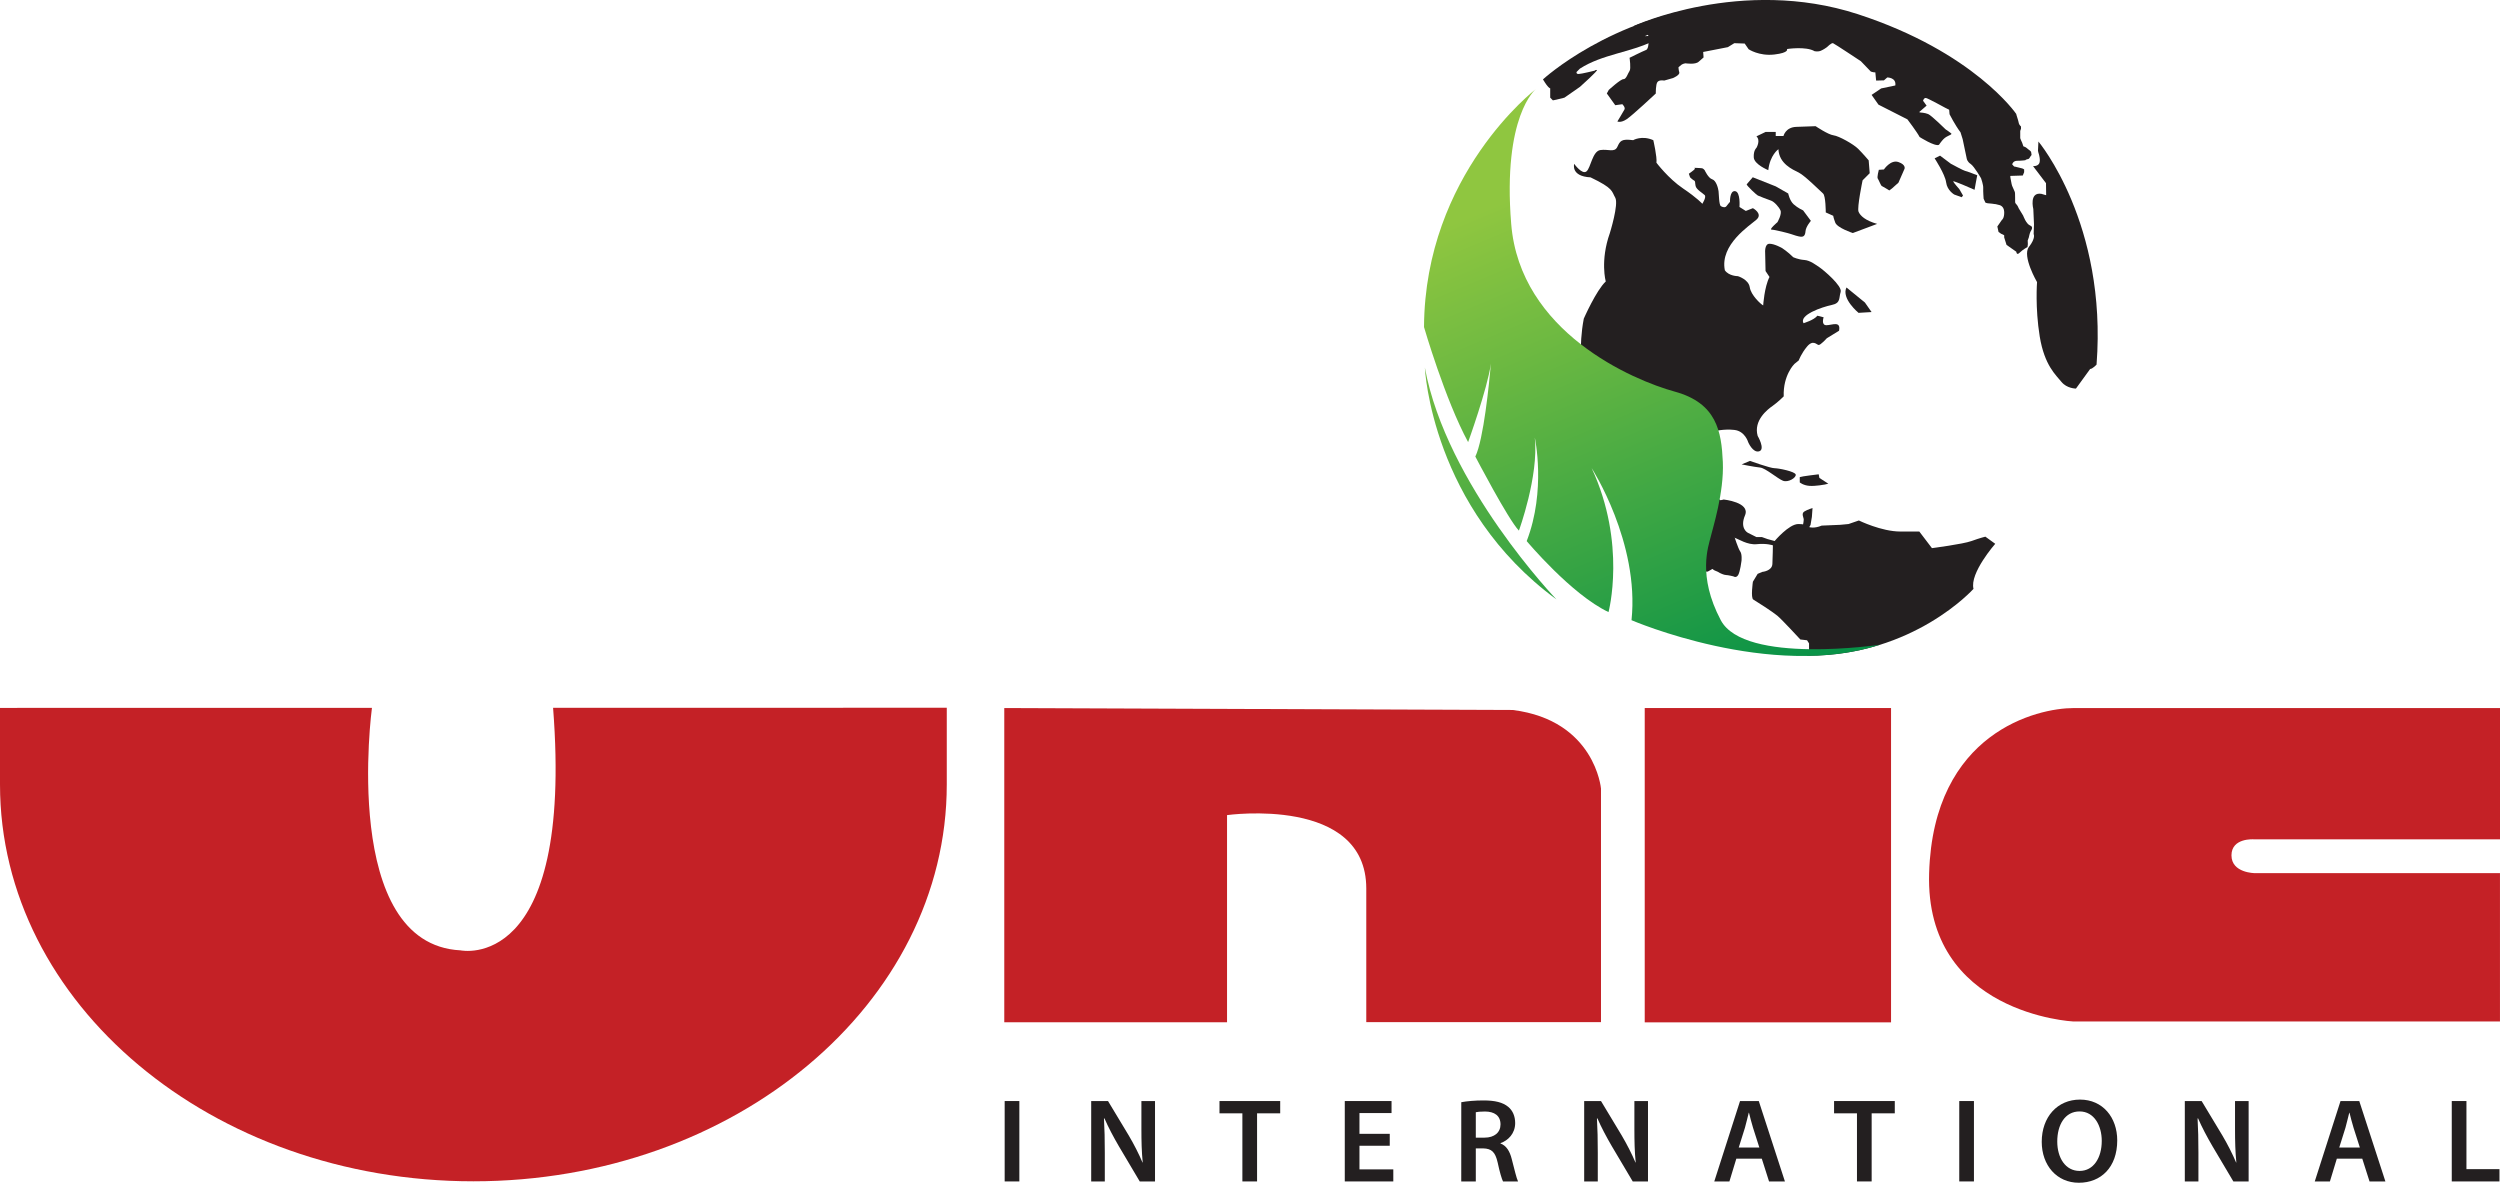 <?xml version="1.0" encoding="UTF-8"?>
<svg id="Layer_1" xmlns="http://www.w3.org/2000/svg" xmlns:xlink="http://www.w3.org/1999/xlink" viewBox="0 0 949.99 449.44">
  <defs>
    <style>
      .cls-1 {
        fill: #c42126;
      }

      .cls-2 {
        fill: url(#linear-gradient-2);
      }

      .cls-3 {
        fill: #231f20;
      }

      .cls-4 {
        fill: url(#linear-gradient);
      }
    </style>
    <linearGradient id="linear-gradient" x1="183.35" y1="640.09" x2="188.58" y2="640.09" gradientTransform="translate(-25708.53 3236.85) rotate(67.19) scale(39.68 -39.68)" gradientUnits="userSpaceOnUse">
      <stop offset="0" stop-color="#8fc640"/>
      <stop offset=".27" stop-color="#6db941"/>
      <stop offset=".88" stop-color="#189846"/>
      <stop offset="1" stop-color="#079247"/>
    </linearGradient>
    <linearGradient id="linear-gradient-2" x1="183.35" y1="641.2" x2="188.59" y2="641.2" gradientTransform="translate(-25683.68 3229.99) rotate(67.19) scale(39.66 -39.66)" xlink:href="#linear-gradient"/>
  </defs>
  <g>
    <path class="cls-1" d="M210.17,268.97l149.6-.03v29.16c0,83.28-80.54,150.79-179.89,150.79S0,381.39,0,298.1v-29.1l141.34-.02s-12.16,89.82,33.67,92.15c0,0,43.03,9.15,35.16-92.16"/>
    <path class="cls-1" d="M381.62,269.05v119.41h84.65v-78.72s52.91-7.44,52.91,27.89v50.78h89.19v-88.75s-2.27-25.89-33.45-29.86"/>
    <rect class="cls-1" x="624.99" y="269.05" width="93.6" height="119.44"/>
    <path class="cls-1" d="M949.99,269.05v49.89h-93.55s-8.49-.65-8.49,6.09,8.87,6.76,8.87,6.76h93.16v56.37h-162.13s-56.39-2.79-54.79-56.37c1.6-53.58,41.2-62.73,54.92-62.73h162"/>
  </g>
  <g>
    <rect class="cls-3" x="381.77" y="418.39" width="5.58" height="30.55"/>
    <path class="cls-3" d="M414.65,448.94v-30.55h6.39l7.89,13.1c2,3.4,3.81,6.94,5.21,10.25h.09c-.41-4.08-.5-8.03-.5-12.69v-10.65h5.17v30.55h-5.8l-7.98-13.46c-1.95-3.35-3.94-7.07-5.44-10.52l-.18.05c.23,3.94.32,7.98.32,13.01v10.92"/>
    <polyline class="cls-3" points="472.1 423.06 463.4 423.06 463.4 418.39 486.47 418.39 486.47 423.06 477.68 423.06 477.68 448.94 472.1 448.94"/>
    <polyline class="cls-3" points="528.1 435.38 516.59 435.38 516.59 444.36 529.45 444.36 529.45 448.94 511.01 448.94 511.01 418.39 528.78 418.39 528.78 422.96 516.59 422.96 516.59 430.85 528.1 430.85"/>
    <path class="cls-3" d="M555.28,418.84c2.13-.41,5.21-.68,8.43-.68,4.39,0,7.34.72,9.43,2.45,1.68,1.4,2.62,3.53,2.62,6.16,0,3.94-2.67,6.62-5.57,7.61v.14c2.22.82,3.53,2.95,4.26,5.89.99,3.81,1.81,7.35,2.4,8.53h-5.71c-.46-.91-1.23-3.4-2.04-7.21-.91-3.99-2.31-5.26-5.49-5.35h-2.81v12.56h-5.53M560.81,432.3h3.3c3.77,0,6.08-1.99,6.08-5.03,0-3.31-2.31-4.9-5.94-4.9-1.77,0-2.9.14-3.45.27v9.66Z"/>
    <path class="cls-3" d="M601.98,448.94v-30.55h6.39l7.89,13.1c1.99,3.4,3.81,6.94,5.21,10.25h.09c-.41-4.08-.5-8.03-.5-12.69v-10.65h5.17v30.55h-5.8l-7.98-13.46c-1.95-3.35-3.95-7.07-5.44-10.52l-.18.05c.23,3.94.32,7.98.32,13.01v10.92"/>
    <path class="cls-3" d="M659.8,440.28l-2.63,8.66h-5.75l9.79-30.55h7.12l9.93,30.55h-6.03l-2.76-8.66M668.55,436.07l-2.4-7.52c-.59-1.86-1.08-3.94-1.54-5.71h-.09c-.45,1.77-.95,3.9-1.45,5.71l-2.36,7.52h7.84Z"/>
    <polyline class="cls-3" points="705.64 423.06 696.94 423.06 696.94 418.39 720.01 418.39 720.01 423.06 711.22 423.06 711.22 448.94 705.64 448.94"/>
    <rect class="cls-3" x="744.51" y="418.39" width="5.58" height="30.55"/>
    <path class="cls-3" d="M804.54,433.35c0,10.25-6.21,16.09-14.59,16.09s-14.1-6.62-14.1-15.55c0-9.43,5.93-16.05,14.55-16.05s14.14,6.76,14.14,15.51M781.75,433.76c0,6.25,3.13,11.19,8.48,11.19s8.43-5.03,8.43-11.42c0-5.75-2.86-11.19-8.43-11.19s-8.48,5.12-8.48,11.42"/>
    <path class="cls-3" d="M830.22,448.94v-30.55h6.39l7.89,13.1c2,3.4,3.81,6.94,5.21,10.25h.09c-.4-4.08-.5-8.03-.5-12.69v-10.65h5.17v30.55h-5.8l-7.98-13.46c-1.95-3.35-3.94-7.07-5.44-10.52l-.18.05c.23,3.94.32,7.98.32,13.01v10.92"/>
    <path class="cls-3" d="M887.99,440.28l-2.63,8.66h-5.76l9.79-30.55h7.12l9.93,30.55h-6.03l-2.76-8.66M896.74,436.07l-2.4-7.52c-.59-1.86-1.08-3.94-1.54-5.71h-.09c-.46,1.77-.95,3.9-1.45,5.71l-2.36,7.52h7.84Z"/>
    <polyline class="cls-3" points="931.66 418.39 937.24 418.39 937.24 444.27 949.79 444.27 949.79 448.94 931.66 448.94"/>
  </g>
  <g>
    <path class="cls-3" d="M691.59,4.48l-4.63,1.54,7.46,1.8s1.03,1.54,0,1.54-8.22-.51-8.22-.51l-6.69-2.31-14.89-1.03h-8.23l-6.95.78h-5.65l-2.3.25-5.15,3.34-4.88.51s-2.06,1.29-3.07,1.81c-1.03.51-3.34,1.54-3.34,1.54l5.39-.26-2.05,2.06c-9.03,4.47-19.49,5.06-28.02,10.53l-1.28,1.28s-.26.77.76.77,6.17-1.28,6.17-1.28c0,0,0-.26.78-.26s-6.43,6.43-6.43,6.43l-5.91,4.11-3.08.76-1.29.26-1.02-1.03v-3.6s0,.26-.77-.51c-.77-.78-1.98-2.83-1.98-2.83,0,0,25.65-23.68,66.83-28.34,23.63-1.53,38.44,2.64,38.44,2.64"/>
    <path class="cls-3" d="M688.51,196.42l-.52,3.08-.78,1.28-.51,2.31-.78,1.54s-.25.76-1.28,1.03l-1.03.25-.51-2.06s.77-.5,1.27-1.54c.52-1.02,1.04-4.12,1.04-4.88s-1.04-2.31.26-3.08c1.28-.78,3.08-1.29,3.08-1.29"/>
    <path class="cls-3" d="M656.13,192.57l-5.92-5.91-2.05-1.55-3.46-.68s-2.46-1.64-2.71-2.4c-.26-.78-3.35-5.15-3.35-5.15,0,0-2.83-2.05-3.85-2.05s-2.32-4.88-2.32,0,.52,6.42.52,6.42l.51,2.05s-1.54.26-2.3.52c-.79.26-9.52,4.63-9.52,4.63l-4.62,16.7,6.16,2.31s-2.31,2.82-1.79,3.6c.51.77,2.04,1.28,3.08,1.54,1.03.25,2.57.25,2.57.25l3.85,1.81,5.66,6.15s.51,1.04,1.29.52c.77-.52.26-.52,1.03-1.54.77-1.03.77-2.57.77-2.57,0,0,.78-2.31,1.53-2.31s1.81-.25,1.81-.25c0,0,1.28-.52,1.54.25.26.77,2.82,2.31,2.82,2.31h1.54l1.81-1.03s.51.52,1.29.78c.76.25,1.54.78,1.54.78,0,0,1.54.76,2.3.76s2.83.51,2.83.51c0,0,1.02.78,1.81-.51.76-1.28,1.27-5.39,1.27-5.39,0,0,.27-2.57-.51-3.6-.76-1.03-2.31-5.91-2.31-5.91,0,0-.78-3.08-1.03-3.84-.27-.79-1.04-4.12-1.04-4.12"/>
    <path class="cls-3" d="M598.2,62.28s3,4.22,4.66,2.85c1.64-1.35,2.24-7.66,5.26-8.11,3-.45,5.4,1.06,6.46-1.2,1.05-2.25,1.5-3.15,6-2.55,0,0,3.3-1.95,7.67,0,0,0,1.5,6.45,1.19,8.56,0,0,4.51,6,10.08,9.76,5.55,3.75,7.36,5.85,7.36,5.85,0,0,1.64-2.56.89-3.31-.75-.74-3.15-2.09-3.45-3.45-.3-1.36,0-1.81-.61-2.1-.6-.31-1.49-1.2-1.49-1.2l-.46-1.36s1.95-1.35,2.26-1.8c.3-.44-.91-.44.3-.44s1.95.15,2.4.15,1.05.75,1.05.75c0,0,1.36,3.01,2.86,3.45,1.5.46,2.25,3.31,2.41,4.51.15,1.2.15,5.27.9,5.71.74.44,1.65.6,2.1,0,.44-.61,1.35-1.65,1.35-1.65,0,0-.15-4.35,1.95-4.06,2.11.31,1.65,6.01,1.65,6.01l2.41,1.51,2.7-1.05s3.91,2.1,1.35,4.35c-2.54,2.26-13.96,9.47-12.02,19.23,1.52,2.25,4.96,2.25,4.96,2.25,0,0,4.05,1.21,4.51,4.21.44,3.01,4.2,6.45,5.1,6.91,0,0,.45-7.06,2.4-10.81l-1.5-2.26-.15-6.91s-.3-3.45,1.65-3.45,4.8,1.65,4.8,1.65c0,0,2.12,1.36,4.22,3.46,0,0,1.94.9,4.2,1.05,2.26.15,4.5,1.95,5.86,2.85,1.36.91,8.71,7.06,7.96,9.32-.75,2.25.16,4.21-3.46,4.95-3.61.76-12.46,3.76-10.66,6.91,0,0,4.05-1.2,5.26-2.85l2.39.6s-1.05,3.01,1.06,3.01,5.56-1.81,4.8,2.1l-4.65,2.85s-2.4,2.7-3.15,2.56c-.76-.16-2.1-2.1-4.36.6-2.25,2.7-3.15,5.26-3.15,5.26l-1.66,1.35s-4.35,4.22-4.06,12.32c0,0-2.25,2.25-4.19,3.6-1.96,1.35-7.36,5.56-5.71,11.41,0,0,3,5.11.59,5.86-2.4.75-4.19-3.46-4.19-3.46,0,0-1.2-4.22-5.26-4.66-4.05-.45-7.51.45-8.86.75-1.36.3-3.75-2.25-6.76-1.51-3.01.75-10.22,2.71-9.02,13.37l2.41,3.92s3.46,2.69,5.1,3.15c1.65.45,4.21-.9,4.81-1.81.61-.9,1.95-3.16,4.52-2.1,2.54,1.05,1.95,3.91,1.95,3.91,0,0-2.11,5.55-1.51,6.61.59,1.04,3.3.15,3.3.15,0,0,10.22,1.05,8.12,6.01-2.12,4.96,1.03,6.61,1.03,6.61l3.31,1.66h2.1l2.1.75,2.71.75s5.41-6.46,9-6.46,4.22,1.2,4.22,1.2c0,0,1.8.6,4.66-.6l7.06-.3,3.15-.3,3.92-1.35s8.55,4.2,15.76,4.2h7.21l4.8,6.31s11.73-1.51,15.03-2.7c3.3-1.2,5.27-1.66,5.27-1.66l3.75,2.71s-9.77,11.12-8.26,17.12c0,0-22.7,25.4-62.84,25.4,0,0-1.31.14.35-2.26v-2.41l-.75-1.19-2.56-.3s-6.92-7.51-8.71-9.01c-1.8-1.5-8.11-5.56-9.16-6.16-1.05-.61-.16-6.77-.16-6.77l1.81-3,1.79-.75s3.67-.31,3.81-2.99c.14-2.67.19-7.1.19-7.1,0,0-2.44-.83-6.07-.44-3.64.39-7.03-2.01-8.53-2.44-1.49-.43-2.56-.9-2.78-2.28-.22-1.36-3.09-9.55-20.69-14.17-6.29-1.54-7.83-4.11-7.83-4.11,0,0-5.02-4.88-6.56-5.39-1.54-.51-5.39-2.05-5-5.91.37-3.85-1.17-7.19-1.17-7.19,0,0-2.82-5.92-3.85-9.9-1.02-3.98-1.15-6.81-2.7-6.55-1.53.26-.9,1.54-.51,4.11.38,2.57,1.67,8.87,3.97,10.66,0,0-4.62-.64-5.65-5.65-1.03-5.01-5.14-17.09-5.14-17.09,0,0-1.41-8.99.65-19.78,0,0,4.74-10.79,8.35-14.13,0,0-2.18-7.84,1.55-18.37,0,0,3.46-11.05,2.05-13.49-1.42-2.44-.52-3.47-9.39-7.71-7.58-.38-6.21-5.09-6.21-5.09"/>
    <path class="cls-3" d="M661.83,176.46l3.14-1.32s7.73,2.77,9.29,2.77,7.92,1.25,8.11,2.44c.18,1.2-2.82,3.08-4.83,2.34-2-.76-6.66-4.84-8.73-5.03-2.08-.19-6.98-1.19-6.98-1.19"/>
    <path class="cls-3" d="M683.9,181.3v2.01s1.3,1.13,3.62,1.31c2.33.19,5.91-.5,5.91-.5l1.32-.32-3.39-2.19-.26-1.38s-6.4.75-7.21,1.07"/>
    <path class="cls-3" d="M701.65,109.24l7.01,5.72,2.53,3.62-4.96.3s-6.62-5.44-4.58-9.64"/>
    <path class="cls-3" d="M663.72,70.05l2.32-2.69,8.73,3.46,4.75,2.71s.52,2.7,2.06,4.1c1.56,1.42,3.6,2.32,3.6,2.32l2.95,3.98s-1.93,2.19-2.05,3.99c-.13,1.79-.9,2.05-1.67,2.05s-3.21-.77-3.85-1.03c-.63-.25-6.16-1.67-7.33-1.67s2.19-2.83,2.19-2.83c0,0,1.79-3.07,1.15-4.49-.64-1.41-2.44-3.34-3.59-3.72-1.15-.39-4.5-1.68-5.02-1.94-.51-.25-4.11-3.59-4.24-4.24"/>
    <path class="cls-3" d="M713.96,64.53l1.92-.13s2.57-3.85,5.52-2.82c2.96,1.03,2.31,2.57,2.31,2.57l-2.31,5.27-2.44,2.18-1.03.77s-2.44-1.53-2.83-1.67c-.39-.13-1.15-2.31-1.55-2.82-.38-.51.4-3.34.4-3.34"/>
    <path class="cls-3" d="M667.44,51.81l3.47-1.67h3.86v1.54h2.94s.77-3.34,4.88-3.47c4.12-.13,7.34-.26,7.34-.26,0,0,4.75,3.22,6.8,3.47,2.05.26,7.58,3.35,9.38,5.15,1.8,1.8,3.98,4.37,3.98,4.37l.39,4.88-2.7,2.7s-2.18,10.4-1.54,11.94c.65,1.54,2.58,3.34,7.07,4.62l-9.25,3.47s-5.91-1.93-6.68-3.98c-.76-2.06-.76-2.57-.76-2.57l-2.84-1.28s0-6.29-1.03-7.19c-1.03-.9-6.94-6.82-9.24-7.96-2.33-1.16-7.47-3.35-7.72-8.87,0,0-3.21,2.18-3.85,7.96,0,0-5.4-2.18-5.52-4.88-.13-2.7,1.02-3.6,1.02-3.6,0,0,1.68-2.83,0-4.37"/>
    <path class="cls-3" d="M737.21,59.14l-2.06,1.03s3.97,6.04,4.37,9.12c.39,3.09,3.08,4.63,3.08,4.63l2.83,1.03.51-.65-1.41-2.43s-2.31-2.58-2.31-2.96,8.1,3.21,8.1,3.21l.51-2.83.51-2.69s-4.24-1.67-4.63-1.67-5.39-2.7-5.39-2.7"/>
    <path class="cls-3" d="M796.69,138.54s-1.53,1.67-2.44,1.67l-5.4,7.45s-3.46,0-5.53-2.57c-2.05-2.57-6.41-6.17-8.23-17.21-1.79-11.05-1.02-20.68-1.02-20.68,0,0-5.78-9.9-3.09-13.36,2.7-3.47,1.8-4.89,1.8-4.89l.13-3.73-.26-5.78s-1.67-6.56,3.09-5.78c.7.26,1.79.51,1.79.51l-.06-4.57-4.93-6.48s1.62.16,2.3-.94c.69-1.11-.08-3.6-.08-3.6,0,0-.34-1.03-.34-1.29s.17-3.51.17-3.51c0,0,26.2,31.18,22.09,84.76"/>
    <path class="cls-3" d="M620.69,9.95s5.74,2.42,5.74,3.91.24,4.69-.96,5.14c-1.18.44-6.24,2.96-6.24,2.96,0,0,.6,4.18,0,4.99-.6.82-1.27,3.2-2.31,3.13-1.05-.07-5.59,4.09-5.59,4.09l-.74,1.35,3.2,4.46,2.69-.38s1.25,1.18.81,2.01c-.44.82-2.69,4.55-2.69,4.55,0,0,1.27.67,3.58-.89,2.31-1.57,11.02-9.74,11.02-9.74,0,0-.08-3.5.65-4.39.76-.9,2.54-.52,2.54-.52l3.35-.96s2.68-1.12,2.38-2.17c-.3-1.04-.3-1.94-.3-1.94,0,0,1.05-.89,1.27-1.04.23-.15,1.04-.45,1.34-.45.28,0,3.71.6,5.05-.59,1.35-1.19,1.87-1.64,1.87-1.64l-.15-2.08,9.38-1.83,2.45-1.51,3.95.14,1.49,2.16s3.94,2.68,9.75,2.01c5.81-.68,4.83-2.09,4.83-2.09,0,0,7.22-1.11,10.49.83,0,0,1.19.29,2.32-.15,1.1-.44,2.37-1.39,2.37-1.39,0,0,1.72-1.73,2.31-1.51.6.23,10.58,6.85,10.58,6.85l3.79,3.94s.96.29,1.19.29h.52l.3,3.13,2.97-.08,1.27-1.11s3.5,0,3.05,3.05l-5.37,1.12-3.64,2.46,2.61,3.71,11,5.59s3.72,4.91,4.63,6.7c0,0,5.8,3.72,7.36,2.97,0,0,.96-1.41,1.7-2.15.74-.75,1.57-1.12,1.87-1.27.29-.14,1.19-.51,1.19-.74s-2.24-1.71-2.24-1.71c0,0-5.36-5.29-6.62-5.81-1.26-.52-2.97-.6-2.97-.6l-.46-.15,2.83-2.46-1.35-1.85s.31-1.19,1.12-1.05c.82.15,7.31,3.72,7.31,3.72l1.49.74.15,1.72s2.16,4.25,4.16,6.85l.82,2.61,1.56,7.44s.16,1.12,1.5,2c1.33.9,3.94,5.44,3.94,5.44,0,0,.9,2.53.81,3.72-.06,1.19.15,4.02.15,4.02l.68,1.49s.66.29,1.27.29,2.01.23,2.01.23l.65.07,1.2.3s1.94.21,2.02,2.68c.07,2.45-.9,3.04-.9,3.04l-1.71,2.46.45,2.08.96.68.66.29.53.3v.82l.89,2.83,2.96,2.08.75.52s.08,1.56,1.27.37c1.19-1.19,2.99-2.16,2.99-2.16,0,0,.13-.81.13-1.11s-.06-1.35-.06-1.35l.43-1.19s.31-1.57.61-2.15c.3-.61,1.33-1.8-.15-2.39-1.49-.59-2.6-3.72-2.6-3.72l-1.71-2.81s-.38-.98-.75-1.35c-.37-.37-.52-.6-.6-.89-.07-.3.08-3.65-.15-4.02-.22-.37-.52-1.34-.82-1.86-.31-.52-.52-1.87-.52-1.87,0,0-.15-.89-.23-1.19-.07-.3-.14-.89-.14-.89l.07-.23,4.69-.15.52-1.26v-1.05s-.52-.38-.98-.45c-.44-.07-2.45-.6-2.45-.6,0,0-.3.08-.6-.29-.29-.37-.52-.6-.52-.6,0,0,.31-1.35,1.87-1.35s3.13-.21,3.13-.21c0,0,0-.15.46-.3.44-.14.94-.14,1.09-.52.16-.37.82-1.18.82-1.18l-.14-.97s0-.31-.45-.67c-.46-.37-1.04-.76-1.32-1.05-.31-.31-1.21-.6-1.21-.6l-.45-1.34s-.74-1.57-.74-1.79v-2.68c0-.21.29-.82.29-.82v-.9s-.67-.6-.81-1.19c-.16-.6-.23-1.11-.38-1.49-.14-.37-.29-1.04-.44-1.41-.16-.37-.16-.66-.16-.66,0,0-16.02-23.55-60.23-37.94-44.18-14.38-85.29,4.56-85.29,4.56"/>
    <path class="cls-4" d="M541.44,139.73c.03.54,2.64,53.3,50.01,88.05,0,0-41.79-43.5-50-88.05"/>
    <path class="cls-2" d="M541.11,124.25s8.02,27.65,16.77,43.75c0,0,7.28-20.12,8.67-29.84-.68,7.55-2.78,28.82-5.93,35.33,0,0,12.46,23.89,16.56,28.14,0,0,7.58-20.68,6.04-35.33,0,0,4.37,20.04-3.08,39.31,0,0,16.97,20.3,31.09,26.98,0,0,6.95-25.96-6.41-54.73,0,0,18.24,28.26,15.15,57.81,0,0,52.92,22.84,94.43,9.32,0,0-51.51,7.65-60.51-9.32-8.99-16.96-4.62-28.27-3.85-31.6.78-3.34,5.15-16.96,4.63-28.53-.52-11.56-2.31-22.35-18.24-26.72-15.94-4.36-58.85-22.61-62.18-63.73-3.34-41.1,9.33-51.2,9.33-51.2,0,0-42.13,32.2-42.46,90.37"/>
  </g>
</svg>